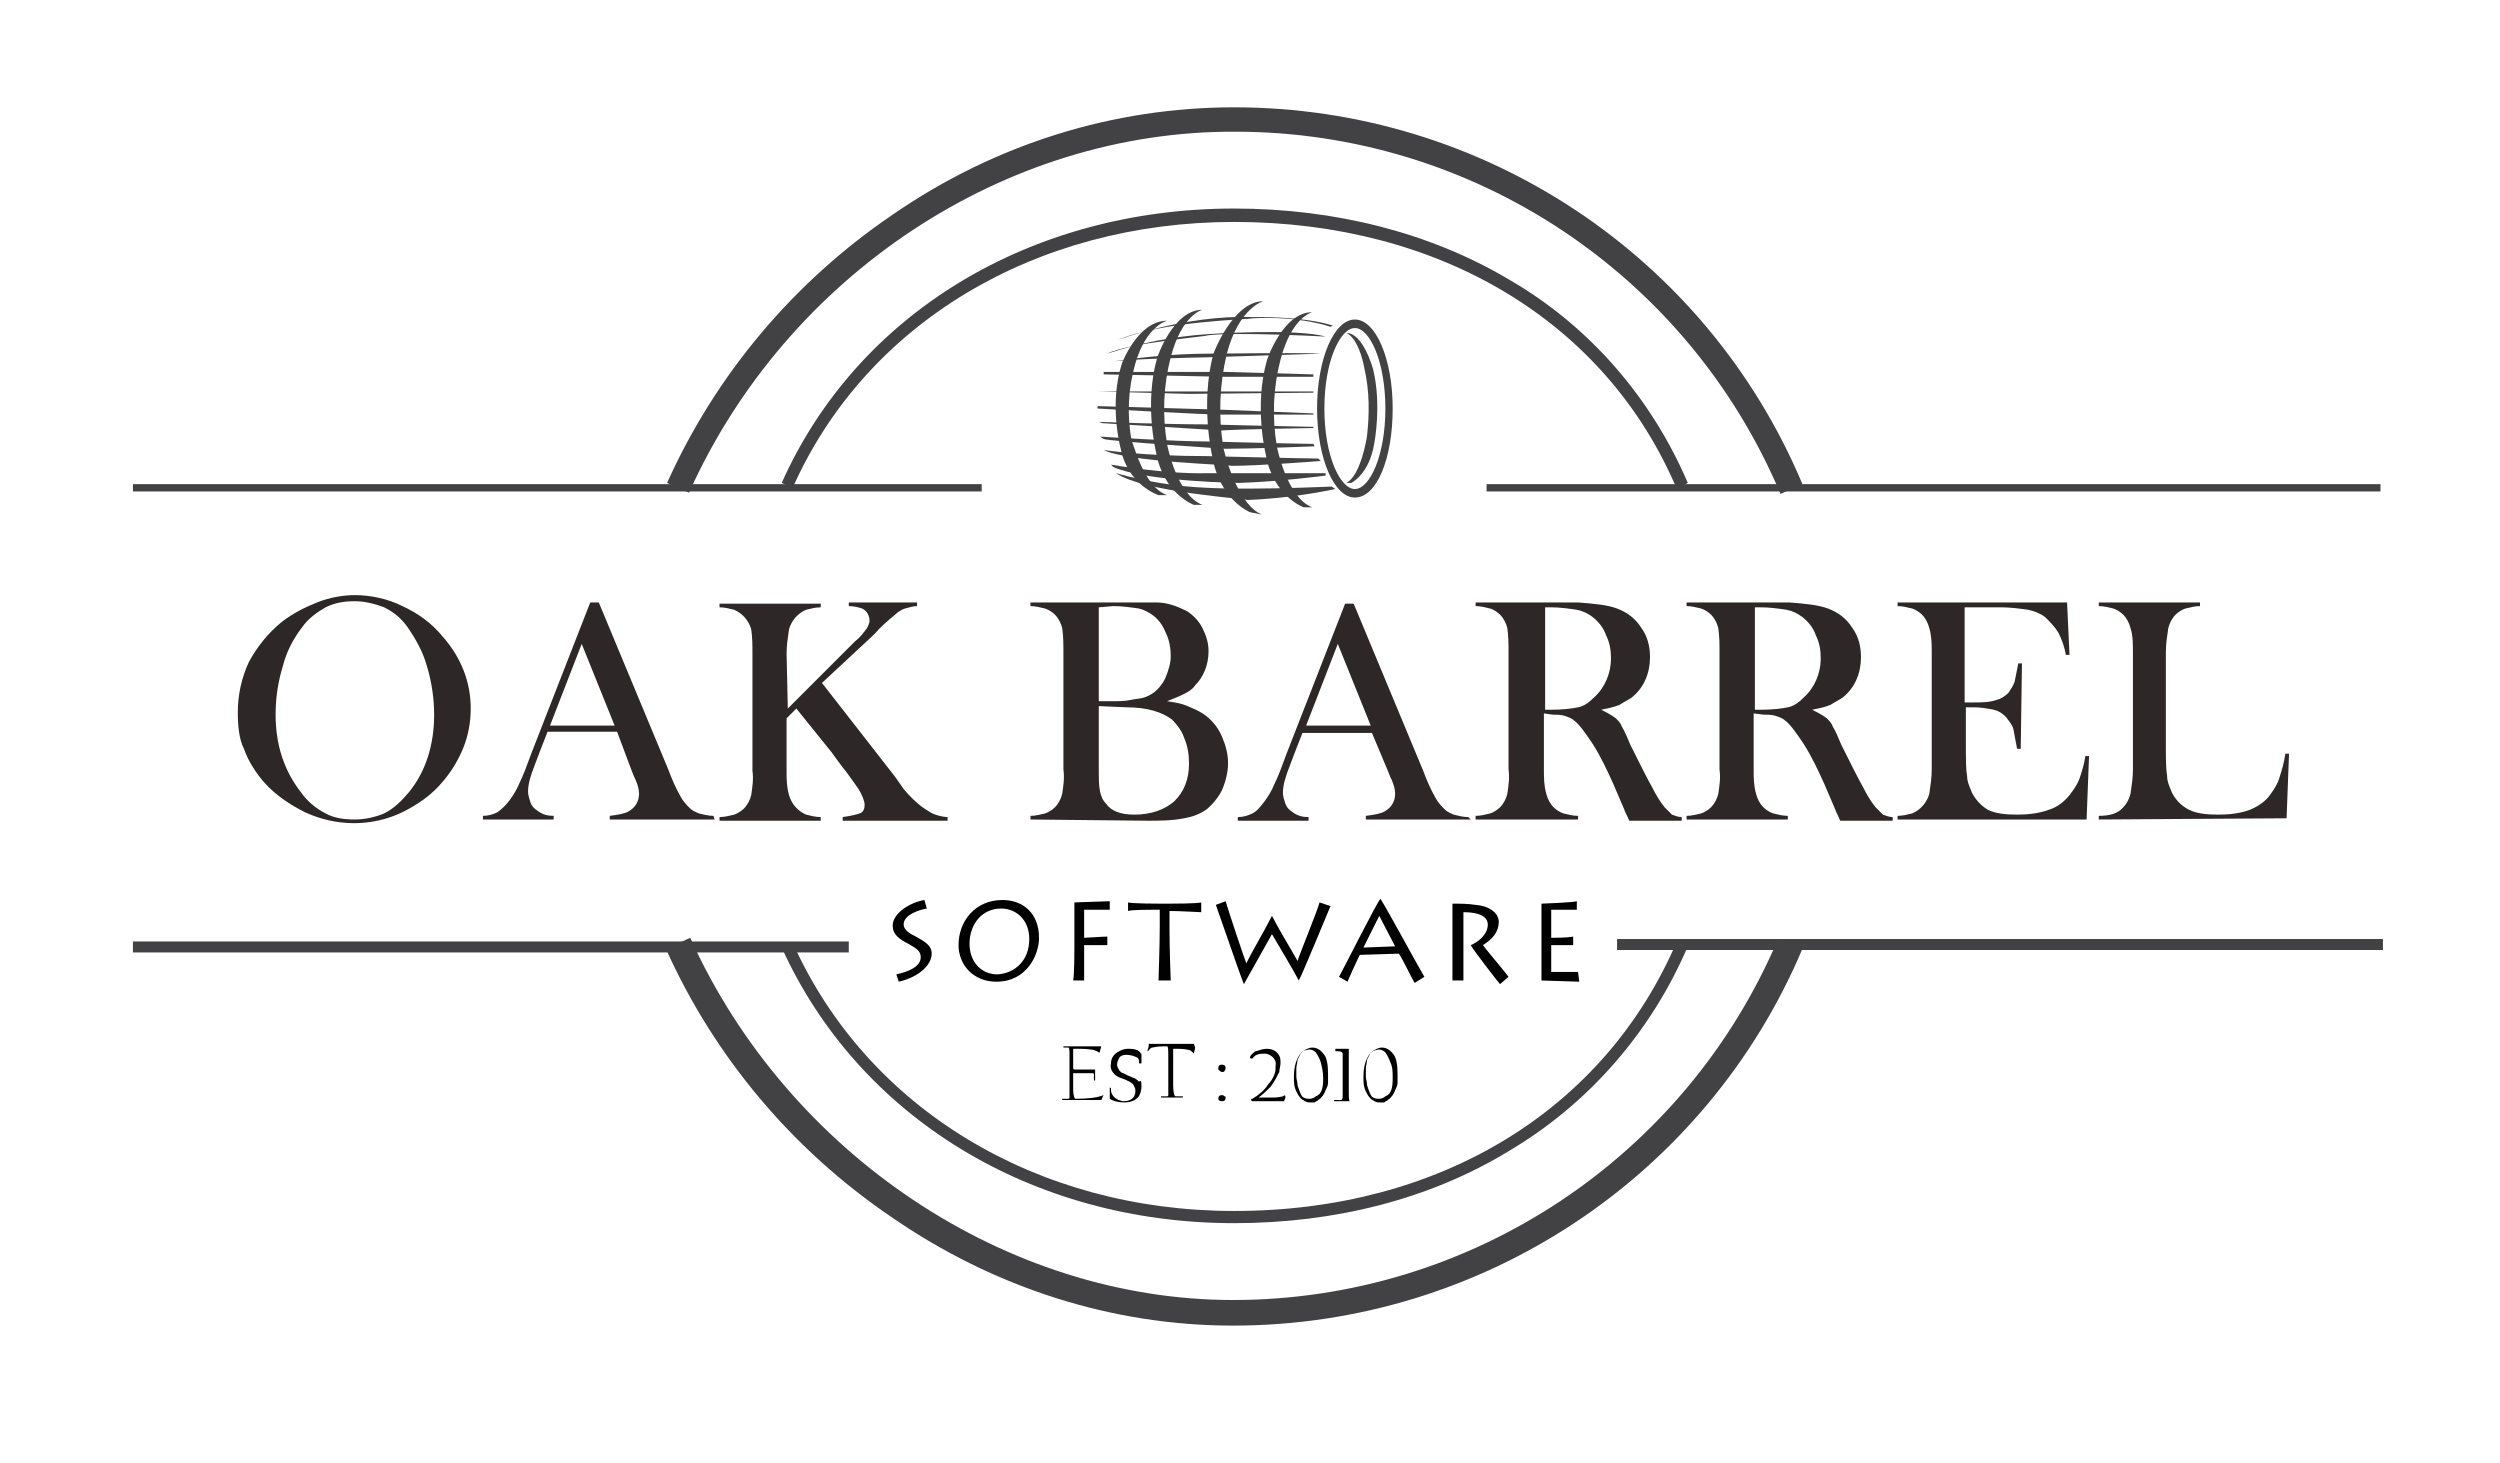 <?xml version="1.0" encoding="utf-8"?>
<!-- Generator: Adobe Illustrator 26.3.1, SVG Export Plug-In . SVG Version: 6.00 Build 0)  -->
<svg version="1.1" id="Layer_1" xmlns="http://www.w3.org/2000/svg" xmlns:xlink="http://www.w3.org/1999/xlink" x="0px" y="0px"
	 viewBox="0 0 205 120" style="enable-background:new 0 0 205 120;" xml:space="preserve">
<style type="text/css">
	.st0{fill:#2D2727;}
	.st1{fill:#424244;}
	.st2{fill:#010101;}
	.st3{fill:#424242;}
</style>
<g>
	<path class="st0" d="M19.5,58.4c0-1.4,0.3-2.8,0.9-4.1c0.7-1.3,1.6-2.4,2.7-3.3c0.9-0.7,1.9-1.2,2.9-1.6c1-0.4,2.1-0.6,3.1-0.6
		c1.3,0,2.7,0.3,3.9,0.9c1.3,0.6,2.4,1.4,3.3,2.5c1.5,1.7,2.3,3.7,2.3,5.9c0,1.1-0.2,2.2-0.6,3.2c-0.4,1-1,2-1.7,2.8
		c-0.9,1.1-2.1,1.9-3.3,2.5c-2.5,1.2-5.4,1.2-8,0c-1.2-0.6-2.4-1.4-3.3-2.4c-0.7-0.8-1.3-1.7-1.7-2.8C19.6,60.6,19.5,59.5,19.5,58.4
		z M22.6,58.6c0,2.5,0.7,4.6,2.1,6.4c0.5,0.7,1.2,1.3,2,1.7c0.7,0.4,1.6,0.5,2.4,0.5c0.8,0,1.7-0.2,2.4-0.5c0.8-0.4,1.4-1,2-1.7
		c1.4-1.7,2.1-3.9,2.1-6.4c0-1.3-0.2-2.7-0.6-4c-0.3-1.1-0.9-2.2-1.6-3.2c-0.5-0.7-1.1-1.2-1.9-1.6c-0.8-0.3-1.6-0.5-2.4-0.5
		c-0.8,0-1.6,0.1-2.4,0.5c-0.7,0.4-1.4,0.9-1.9,1.6c-0.7,0.9-1.3,2-1.6,3.2C22.8,55.9,22.6,57.2,22.6,58.6L22.6,58.6z"/>
	<path class="st0" d="M58.6,67.2h-8.6v-0.3c0.8-0.1,1.3-0.2,1.6-0.4c0.5-0.3,0.8-0.8,0.8-1.4c0-0.5-0.2-1-0.4-1.4l-0.2-0.5L50.6,60
		h-5.7l-0.7,1.8l-0.3,0.8c-0.4,1-0.6,1.7-0.6,2.3c0,0.3,0.1,0.6,0.2,0.9c0.1,0.3,0.3,0.5,0.6,0.7c0.4,0.3,0.8,0.4,1.3,0.4v0.3h-5.8
		v-0.3c0.4,0,0.8-0.1,1.2-0.3c0.4-0.3,0.7-0.6,1-1c0.3-0.4,0.6-0.9,0.8-1.4c0.3-0.6,0.6-1.4,1-2.5l4.8-12.3h0.7l5.7,13.7
		c0.3,0.8,0.6,1.5,1,2.2c0.2,0.4,0.5,0.7,0.8,1c0.2,0.2,0.5,0.3,0.7,0.4c0.4,0.1,0.8,0.2,1.2,0.2L58.6,67.2z M50.4,59.5l-2.7-6.7
		l-2.6,6.7H50.4z"/>
	<path class="st0" d="M64.6,58.1l5.5-5.5c0.4-0.3,0.7-0.7,1-1.1c0.1-0.2,0.2-0.4,0.2-0.6c0-0.4-0.2-0.8-0.6-1
		c-0.3-0.1-0.7-0.2-1.1-0.2v-0.3h5.6v0.3c-0.3,0-0.6,0.1-1,0.2c-0.3,0.1-0.6,0.3-0.8,0.5c-0.6,0.5-1.2,1-1.7,1.6L67.4,56l6,7.7
		l0.7,1c0.5,0.6,1.1,1.2,1.7,1.6c0.3,0.2,0.6,0.4,0.9,0.5c0.3,0.1,0.7,0.2,1,0.2v0.3h-8.6v-0.3c0.7-0.1,1.1-0.2,1.4-0.3
		c0.3-0.1,0.4-0.4,0.4-0.7c0-0.3-0.2-0.8-0.5-1.3c-0.2-0.3-0.5-0.7-1-1.4c-0.5-0.6-0.9-1.2-1.2-1.6l-2.9-3.6l-0.8,0.8v4.3
		c0,0.7,0,1.3,0.2,2c0.2,0.7,0.7,1.3,1.4,1.6c0.4,0.1,0.8,0.2,1.2,0.2v0.3H59v-0.3c0.4,0,0.8-0.1,1.2-0.2c0.3-0.1,0.6-0.3,0.8-0.5
		c0.3-0.3,0.5-0.7,0.6-1.1c0.1-0.7,0.2-1.3,0.1-2v-9.6c0-0.7,0-1.3-0.1-2c-0.2-0.7-0.7-1.3-1.4-1.6c-0.4-0.1-0.8-0.2-1.2-0.2v-0.3
		h8.3v0.3c-0.4,0-0.8,0.1-1.2,0.2c-0.7,0.3-1.2,0.9-1.4,1.6c-0.1,0.7-0.2,1.3-0.2,2L64.6,58.1z"/>
	<path class="st0" d="M84.5,67.2v-0.3c0.4,0,0.8-0.1,1.2-0.2c0.3-0.1,0.6-0.3,0.8-0.5c0.3-0.3,0.5-0.7,0.6-1.1
		c0.1-0.7,0.2-1.3,0.1-2v-9.6c0-0.7,0-1.3-0.1-2c-0.1-0.4-0.3-0.8-0.6-1.1c-0.2-0.2-0.5-0.4-0.8-0.5c-0.4-0.1-0.8-0.2-1.2-0.2v-0.3
		h8.6c0.9,0,1.4,0,1.7,0c0.9,0,1.7,0.3,2.5,0.7c0.5,0.3,1,0.8,1.3,1.4c0.3,0.6,0.5,1.2,0.5,1.9c0,1.1-0.4,2.1-1.1,2.8
		c-0.2,0.3-0.5,0.5-0.9,0.7c-0.4,0.2-0.9,0.4-1.4,0.6c0.7,0.1,1.3,0.2,1.9,0.5c0.5,0.2,0.9,0.4,1.3,0.7c0.6,0.5,1,1,1.3,1.7
		c0.3,0.7,0.5,1.4,0.5,2.2c0,0.7-0.2,1.5-0.5,2.2c-0.3,0.6-0.8,1.2-1.3,1.6c-0.6,0.4-1.2,0.6-1.8,0.7c-1,0.2-2,0.2-3,0.2L84.5,67.2z
		 M90.1,49.8v7.7h1.1c0.5,0,1,0,1.5-0.1c0.4-0.1,0.8-0.1,1.1-0.2c0.3-0.1,0.5-0.2,0.8-0.4c0.4-0.3,0.8-0.8,1-1.3
		c0.2-0.5,0.4-1.1,0.4-1.7c0-0.6-0.1-1.3-0.4-1.9c-0.2-0.5-0.5-1-1-1.4c-0.4-0.3-0.8-0.5-1.2-0.6c-0.7-0.1-1.4-0.2-2.1-0.2
		L90.1,49.8z M90.1,57.9v5.4c0,0.5,0,1.1,0.1,1.6c0.1,0.4,0.2,0.7,0.5,1c0.4,0.6,1.2,0.9,2.3,0.9c1.4,0,2.5-0.4,3.3-1.1
		c0.8-0.8,1.2-1.8,1.2-3.1c0-0.7-0.1-1.4-0.4-2.1c-0.2-0.6-0.6-1.1-1-1.5c-0.8-0.6-2-1-3.7-1L90.1,57.9z"/>
	<path class="st0" d="M120.6,67.2h-8.6v-0.3c0.8-0.1,1.3-0.2,1.6-0.4c0.5-0.3,0.8-0.8,0.8-1.4c0-0.5-0.2-1-0.4-1.4l-0.2-0.5
		l-1.3-3.1h-5.7l-0.7,1.8l-0.3,0.8c-0.4,1-0.6,1.7-0.6,2.3c0,0.3,0.1,0.6,0.2,0.9c0.1,0.3,0.3,0.5,0.6,0.7c0.4,0.3,0.8,0.4,1.3,0.4
		v0.3h-5.8v-0.3c0.4,0,0.8-0.1,1.2-0.3c0.4-0.2,0.7-0.6,1-1c0.3-0.4,0.6-0.9,0.8-1.4c0.3-0.6,0.6-1.4,1-2.5l4.8-12.3h0.7l5.7,13.7
		c0.3,0.8,0.6,1.5,1,2.2c0.2,0.4,0.5,0.7,0.8,1c0.2,0.2,0.5,0.3,0.7,0.4c0.4,0.1,0.8,0.2,1.2,0.2L120.6,67.2z M112.4,59.5l-2.7-6.7
		l-2.6,6.7H112.4z"/>
	<path class="st0" d="M126.6,58.5v4.6c0,0.7,0,1.3,0.2,2c0.1,0.4,0.3,0.8,0.6,1.1c0.2,0.2,0.5,0.4,0.8,0.5c0.4,0.1,0.8,0.2,1.2,0.2
		v0.3H121v-0.3c0.4,0,0.8-0.1,1.2-0.2c0.3-0.1,0.6-0.3,0.8-0.5c0.3-0.3,0.5-0.7,0.6-1.1c0.1-0.7,0.2-1.3,0.1-2v-9.6
		c0-0.7,0-1.3-0.1-2c-0.1-0.4-0.3-0.8-0.6-1.1c-0.2-0.2-0.5-0.4-0.8-0.5c-0.4-0.1-0.8-0.2-1.2-0.2v-0.3h6.3c1.1,0,1.7,0,2.1,0
		c1.3,0.1,2.4,0.2,3.2,0.5c0.8,0.3,1.5,0.8,2,1.6c0.5,0.7,0.7,1.5,0.7,2.4c0,1.3-0.5,2.5-1.5,3.3c-0.3,0.2-0.7,0.4-1,0.6
		c-0.5,0.2-1,0.3-1.5,0.4c0.4,0.2,0.8,0.4,1.2,0.7c0.2,0.2,0.4,0.4,0.5,0.7c0.2,0.3,0.4,0.8,0.7,1.5c0.8,1.6,1.4,2.8,1.8,3.5
		c0.3,0.6,0.6,1.1,1,1.6c0.2,0.2,0.4,0.4,0.6,0.6c0.3,0.1,0.5,0.2,0.8,0.2v0.3h-4.3c-0.2-0.5-0.4-0.8-0.4-0.9l-0.9-2.1
		c-0.5-1.1-1-2.2-1.7-3.3c-0.6-0.9-1.1-1.6-1.5-1.9c-0.2-0.2-0.5-0.3-0.8-0.4c-0.3-0.1-0.7-0.1-1-0.1L126.6,58.5z M126.6,58.2h0.5
		c1.1,0,1.8-0.1,2.3-0.2c0.5-0.1,0.9-0.4,1.3-0.8c0.9-0.8,1.4-2,1.4-3.2c0-0.7-0.1-1.3-0.4-1.9c-0.2-0.6-0.6-1.1-1.1-1.5
		c-0.4-0.3-0.8-0.5-1.3-0.6c-0.7-0.1-1.4-0.2-2.1-0.2h-0.5V58.2z"/>
	<path class="st0" d="M143.8,58.5v4.6c0,0.7,0,1.3,0.2,2c0.1,0.4,0.3,0.8,0.6,1.1c0.2,0.2,0.5,0.4,0.8,0.5c0.4,0.1,0.8,0.2,1.2,0.2
		v0.3h-8.3v-0.3c0.4,0,0.8-0.1,1.2-0.2c0.3-0.1,0.6-0.3,0.8-0.5c0.3-0.3,0.5-0.7,0.6-1.1c0.1-0.7,0.2-1.3,0.1-2v-9.6
		c0-0.7,0-1.3-0.1-2c-0.1-0.4-0.3-0.8-0.6-1.1c-0.2-0.2-0.5-0.4-0.8-0.5c-0.4-0.1-0.8-0.2-1.2-0.2v-0.3h6.3c1.1,0,1.7,0,2.1,0
		c1.3,0.1,2.4,0.2,3.2,0.5c0.8,0.3,1.5,0.8,2,1.6c0.5,0.7,0.7,1.5,0.7,2.4c0,1.3-0.5,2.5-1.5,3.3c-0.3,0.2-0.7,0.4-1,0.6
		c-0.5,0.2-1,0.3-1.5,0.4c0.4,0.2,0.8,0.4,1.2,0.7c0.2,0.2,0.4,0.4,0.5,0.7c0.2,0.3,0.4,0.8,0.7,1.5c0.8,1.6,1.4,2.8,1.8,3.5
		c0.3,0.6,0.6,1.1,1,1.6c0.2,0.2,0.4,0.4,0.6,0.6c0.3,0.1,0.5,0.2,0.8,0.2v0.3h-4.3c-0.2-0.5-0.4-0.8-0.4-0.9l-0.9-2.1
		c-0.5-1.1-1-2.2-1.7-3.3c-0.6-0.9-1.1-1.6-1.5-1.9c-0.2-0.2-0.5-0.3-0.8-0.4c-0.3-0.1-0.7-0.1-1-0.1L143.8,58.5z M143.8,58.2h0.5
		c1.1,0,1.8-0.1,2.3-0.2c0.5-0.1,0.9-0.4,1.3-0.8c0.9-0.8,1.4-2,1.4-3.2c0-0.7-0.1-1.3-0.4-1.9c-0.2-0.6-0.6-1.1-1.1-1.5
		c-0.4-0.3-0.8-0.5-1.3-0.6c-0.7-0.1-1.4-0.2-2.1-0.2h-0.5V58.2z"/>
	<path class="st0" d="M169.5,49.4l0.2,4.3l-0.3,0c-0.1-0.6-0.3-1.2-0.6-1.8c-0.3-0.5-0.7-0.9-1.1-1.3c-0.4-0.3-0.9-0.5-1.4-0.6
		c-0.7-0.1-1.5-0.2-2.2-0.2h-3v7.8h0.8c0.6,0,1.2,0,1.8-0.2c0.4-0.1,0.7-0.3,1-0.6c0.2-0.3,0.4-0.6,0.5-0.9c0.1-0.5,0.2-1,0.3-1.5
		l0.3,0l-0.1,7h-0.3c-0.1-0.5-0.2-1.1-0.3-1.6c-0.1-0.4-0.4-0.7-0.6-1c-0.3-0.3-0.6-0.5-1-0.6c-0.5-0.1-1.1-0.2-1.6-0.2h-0.7v3
		c0,1.2,0,2.1,0.1,2.6c0,0.5,0.2,0.9,0.4,1.4c0.3,0.6,0.8,1.1,1.3,1.4c0.6,0.3,1.4,0.4,2.4,0.4c0.9,0,1.8-0.1,2.6-0.4
		c0.7-0.2,1.3-0.7,1.7-1.2c0.3-0.4,0.6-0.8,0.8-1.3c0.2-0.6,0.4-1.2,0.5-1.9l0.3,0l-0.2,5.2h-15.5v-0.3c0.4,0,0.8-0.1,1.2-0.2
		c0.7-0.3,1.2-0.9,1.4-1.6c0.1-0.7,0.2-1.3,0.2-2v-9.6c0-0.7,0-1.3-0.2-2c-0.1-0.4-0.3-0.8-0.6-1.1c-0.2-0.2-0.5-0.4-0.8-0.5
		c-0.4-0.1-0.8-0.2-1.2-0.2v-0.3H169.5z"/>
	<path class="st0" d="M172.1,67.2v-0.3c0.9,0,1.6-0.2,2-0.7c0.3-0.3,0.5-0.7,0.6-1.1c0.1-0.7,0.2-1.3,0.2-2v-9.6c0-0.7,0-1.4-0.2-2
		c-0.1-0.4-0.3-0.8-0.6-1.1c-0.2-0.2-0.5-0.4-0.8-0.5c-0.4-0.1-0.8-0.2-1.2-0.2v-0.3h8.3v0.3c-0.4,0-0.8,0.1-1.2,0.2
		c-0.3,0.1-0.6,0.3-0.8,0.5c-0.3,0.3-0.5,0.7-0.6,1.1c-0.1,0.7-0.2,1.3-0.2,2V61c0,1.2,0,2,0.1,2.6c0,0.5,0.2,0.9,0.4,1.4
		c0.3,0.6,0.8,1.1,1.4,1.4c0.6,0.3,1.4,0.4,2.4,0.4c0.9,0,1.8-0.1,2.6-0.4c0.7-0.3,1.3-0.7,1.7-1.3c0.3-0.4,0.6-0.9,0.7-1.3
		c0.2-0.6,0.4-1.3,0.5-2l0.3,0l-0.2,5.3L172.1,67.2z"/>
	<rect x="10.9" y="77.2" class="st1" width="58.7" height="0.9"/>
	<rect x="132.6" y="77" class="st1" width="62.8" height="0.9"/>
	<rect x="10.9" y="39.7" class="st1" width="69.6" height="0.6"/>
	<rect x="121.9" y="39.7" class="st1" width="73.3" height="0.6"/>
	<path class="st1" d="M137.5,40.1c-5.8-13.7-19.4-21.9-36.3-21.9C84.9,18.2,71,26.5,65,40l-0.9-0.4c6.2-13.9,20.4-22.5,37.1-22.5
		c8.3,0,16.1,2,22.5,5.8c6.6,3.8,11.7,9.7,14.7,16.7L137.5,40.1z"/>
	<path class="st1" d="M56.5,40.4l-1.8-0.8c4-8.9,10.4-16.5,18.5-22c8.4-5.8,18.1-8.8,28-8.8c20.3,0,38.7,12.1,46.6,30.9l-1.8,0.8
		c-7.6-18-25.2-29.7-44.7-29.7C82.4,10.7,64.5,22.6,56.5,40.4z"/>
	<path class="st1" d="M101.2,100.3c-16.6,0-30.8-8.7-37.1-22.6l0.9-0.4c6.1,13.6,20,22,36.2,22c16.9,0,30.4-8.3,36.3-22.1l0.9,0.4
		c-3,7-8.1,12.9-14.7,16.8C117.3,98.3,109.5,100.3,101.2,100.3z"/>
	<path class="st1" d="M101.1,108.7c-9.9,0-19.6-3.1-28-8.9c-8.1-5.5-14.5-13.1-18.5-22l2-0.9c8,17.7,25.9,29.7,44.5,29.7
		c19.5,0,37.1-11.7,44.7-29.6l2,0.8C139.9,96.5,121.5,108.7,101.1,108.7z"/>
	<path class="st2" d="M90.5,89.8c-0.1,0.1-0.1,0.3-0.2,0.4c0,0,0,0-0.1,0h-3.1c0,0,0,0,0,0v-0.1c0,0,0,0,0,0h0.5c0,0,0.1,0,0.1-0.1
		s0-0.4,0-1c0-0.7,0-1,0-1s0-0.2,0-0.7c0-0.4,0-0.7,0-0.7c0-0.4,0-0.7-0.1-0.7h-0.4c0,0,0,0,0,0c0,0,0,0,0,0v-0.1c0,0,0,0,0,0H90
		h0.2h0.1c0,0,0,0,0,0c0,0.1-0.1,0.3-0.1,0.4c0,0.1,0,0.1-0.1,0.1l0,0c-0.1-0.1-0.2-0.1-0.4-0.2c-0.5-0.1-1-0.1-1.6-0.1
		c0,0,0,0-0.1,0c0,0,0,0.6,0,1.6c0,0,0,0.1,0.1,0.1h1.6c0,0,0,0,0.1,0c0,0,0-0.1,0-0.2c0-0.1,0-0.2,0-0.2c0,0,0-0.1,0-0.1h0
		c0,0,0,0,0,0.1c0,0,0,0.1,0,0.3c0,0.2,0,0.3,0,0.3c0,0,0,0.1,0,0.3c0,0.2,0,0.3,0,0.3c0,0,0,0.1,0,0.1h-0.1c0,0,0,0,0,0
		c0-0.1,0-0.3,0-0.5c0,0,0-0.1-0.1-0.1l-0.8,0l-0.8,0c0,0,0,0,0,0.1v1.2c0,0.5,0.1,0.8,0.2,0.8c1,0,1.7-0.1,2-0.2L90.5,89.8
		C90.5,89.8,90.5,89.8,90.5,89.8z"/>
	<path class="st2" d="M93.6,89.1c0,0.3-0.1,0.7-0.3,0.9c-0.3,0.3-0.7,0.4-1.1,0.4c-0.5,0-0.9-0.1-1.2-0.3c0,0,0-0.1,0-0.1
		c0,0,0-0.1,0-0.4c0-0.2,0-0.4,0-0.4c0,0,0,0,0,0h0.1c0,0,0,0,0,0c0,0,0,0.1,0,0.2c0,0.2,0.1,0.4,0.3,0.6c0.1,0.1,0.2,0.1,0.3,0.2
		c0.1,0,0.3,0.1,0.4,0.1c0.4,0,0.7-0.1,0.9-0.4c0.1-0.2,0.1-0.3,0.1-0.5c0-0.2-0.1-0.3-0.2-0.5c-0.2-0.2-0.5-0.3-0.7-0.4
		c-0.3-0.1-0.6-0.2-0.8-0.4c-0.2-0.2-0.4-0.5-0.3-0.9c0-0.4,0.2-0.7,0.5-0.9c0.3-0.2,0.6-0.3,0.9-0.3c0.2,0,0.5,0,0.7,0.1
		c0.1,0,0.2,0.1,0.3,0.2c0,0,0,0.1,0.1,0.1c0,0.2,0,0.4,0,0.7c0,0,0,0.1,0,0.1h-0.2c0,0,0,0,0,0c0-0.1,0-0.1,0-0.2
		c0-0.1-0.1-0.3-0.2-0.3c-0.2-0.1-0.5-0.2-0.8-0.2c-0.2,0-0.4,0-0.6,0.2c-0.1,0.2-0.2,0.4-0.2,0.6c0,0.2,0.1,0.3,0.2,0.5
		c0.1,0.1,0.2,0.2,0.3,0.2l0.4,0.2c0.3,0.1,0.4,0.2,0.5,0.2c0.2,0.1,0.3,0.2,0.4,0.3C93.6,88.5,93.6,88.8,93.6,89.1z"/>
	<path class="st2" d="M98,85.9c0,0.2-0.1,0.3-0.1,0.5c0,0,0,0,0,0c0,0,0,0-0.1-0.1c-0.1-0.1-0.2-0.2-0.3-0.2
		c-0.4-0.1-0.8-0.1-1.2-0.1c0,0-0.1,0-0.1,0c0,0,0,0.5,0,1.5c0,1,0,1.5,0,1.5c0,0.6,0.1,0.9,0.2,0.9H97c0,0,0,0,0,0v0.1c0,0,0,0,0,0
		h-1.8c0,0,0,0,0,0c0,0,0,0,0,0v-0.1c0,0,0,0,0,0c0,0,0,0,0,0h0.5c0,0,0.1,0,0.1-0.1c0-0.5,0-0.7,0-0.8c0-0.1,0-0.4,0-1.1
		s0-1.1,0-1.1c0-0.7,0-1-0.1-1c-0.4,0-0.8,0-1.2,0.1c-0.1,0-0.2,0.1-0.3,0.2c0,0,0,0.1-0.1,0.1s0,0,0,0c0,0,0-0.1,0-0.1
		c0.1-0.2,0.1-0.4,0.1-0.5c0,0,0,0,0.1,0c0,0,0.3,0,0.7,0c0.5,0,0.9,0,1.1,0c0.9,0,1.5,0,1.6,0c0.1,0,0.1,0,0.2,0L98,85.9
		C98,85.8,98,85.9,98,85.9z"/>
	<path class="st2" d="M100.5,87.6c0,0.1-0.1,0.3-0.2,0.3c0,0-0.1,0-0.1,0c-0.1,0-0.2-0.1-0.3-0.2c0,0,0,0,0-0.1
		c0-0.2,0.1-0.3,0.3-0.3C100.4,87.3,100.5,87.4,100.5,87.6z M100.5,90c0,0.2-0.1,0.3-0.3,0.3c-0.2,0-0.3-0.1-0.3-0.2
		c0-0.2,0.1-0.3,0.3-0.3c0.1,0,0.1,0,0.2,0.1C100.5,89.9,100.5,89.9,100.5,90L100.5,90z"/>
	<path class="st2" d="M105.4,89.9c0,0,0,0.1,0,0.1c0,0.1-0.1,0.2-0.1,0.3c0,0,0,0-0.1,0h-2.5c0,0-0.1,0-0.1-0.1s0-0.1,0.1-0.1
		c0.5-0.3,1-0.7,1.3-1.2c0.2-0.2,0.4-0.5,0.5-0.8c0.1-0.2,0.1-0.5,0.1-0.7c0.1-0.5-0.3-0.9-0.8-1c-0.1,0-0.2,0-0.2,0
		c-0.4,0-0.7,0.1-0.9,0.4c0,0,0,0-0.1,0c0,0-0.1,0-0.1-0.1c0-0.1,0.1-0.2,0.2-0.3c0.1-0.1,0.2-0.2,0.3-0.2c0.3-0.1,0.6-0.2,0.9-0.2
		c0.6,0,1.1,0.4,1.1,1c0,0.1,0,0.1,0,0.2c0,0.2-0.1,0.5-0.1,0.7c-0.2,0.4-0.4,0.8-0.7,1.2c-0.3,0.3-0.6,0.6-1,0.9c0,0,0,0,0,0
		s0,0,0.1,0h0.8c0.4,0,0.7,0,1.1-0.1C105.3,89.8,105.4,89.8,105.4,89.9C105.4,89.8,105.4,89.8,105.4,89.9z"/>
	<path class="st2" d="M108.9,88.1c0,0.2,0,0.4,0,0.7c0,0.2-0.1,0.4-0.2,0.6c-0.1,0.3-0.3,0.6-0.6,0.8c-0.1,0.1-0.2,0.1-0.3,0.2
		c-0.1,0-0.2,0-0.3,0c-0.2,0-0.3,0-0.5-0.1c-0.1-0.1-0.2-0.1-0.3-0.2c-0.2-0.2-0.3-0.4-0.4-0.6c-0.2-0.4-0.2-0.8-0.2-1.2
		c0-0.6,0.1-1.2,0.4-1.7c0.1-0.2,0.3-0.4,0.5-0.5c0.2-0.1,0.4-0.2,0.6-0.2c0.4,0,0.7,0.2,1,0.6C108.8,86.8,108.9,87.3,108.9,88.1z
		 M108.5,88.4c0-0.5-0.1-0.9-0.2-1.3c-0.1-0.3-0.2-0.5-0.4-0.8c-0.2-0.2-0.5-0.3-0.7-0.2c-0.2,0-0.4,0.1-0.5,0.2
		c-0.1,0.2-0.2,0.4-0.3,0.6c0,0.2-0.1,0.5-0.1,0.7c0,0.2,0,0.5,0,0.7c0,0.2,0.1,0.4,0.1,0.7c0.2,0.6,0.3,0.9,0.5,1
		c0.2,0.1,0.3,0.1,0.5,0.1c0.2,0,0.4-0.1,0.5-0.2C108.4,89.7,108.5,89.2,108.5,88.4z"/>
	<path class="st2" d="M111.2,90.3C111.2,90.3,111.2,90.3,111.2,90.3l-1.8,0c0,0,0,0,0,0v-0.1c0,0,0,0,0,0h0.6c0,0,0.1-0.1,0.1-0.2
		c0,0,0-0.5,0-1.5s0-1.5,0-1.5c0-0.2,0-0.4,0-0.6c0-0.1-0.1-0.2-0.4-0.2h-0.2c0,0,0,0,0,0c0,0,0,0,0,0V86c0,0,0,0,0,0c0,0,0,0,0,0
		h0.3c0.2,0,0.4,0,0.6,0l0.2,0c0,0,0,0,0,0.1c0,0,0,0.6,0,1.6c0,1.1,0,1.6,0,1.7c0,0.6,0,0.9,0.1,0.9h0.5c0,0,0,0,0,0L111.2,90.3z"
		/>
	<path class="st2" d="M114.6,88.1c0,0.2,0,0.4,0,0.7c0,0.2-0.1,0.4-0.2,0.6c-0.1,0.3-0.3,0.6-0.6,0.8c-0.1,0.1-0.2,0.1-0.3,0.2
		c-0.1,0-0.2,0-0.3,0c-0.2,0-0.3,0-0.5-0.1c-0.1-0.1-0.2-0.1-0.3-0.2c-0.2-0.2-0.3-0.4-0.4-0.6c-0.2-0.4-0.2-0.8-0.2-1.2
		c0-0.6,0.1-1.2,0.4-1.7c0.1-0.2,0.3-0.4,0.5-0.5c0.2-0.1,0.4-0.2,0.6-0.2c0.4,0,0.7,0.2,1,0.6C114.5,86.8,114.6,87.3,114.6,88.1z
		 M114.2,88.4c0-0.5,0-0.9-0.2-1.3c-0.1-0.3-0.2-0.5-0.4-0.8c-0.2-0.2-0.5-0.3-0.7-0.2c-0.2,0-0.3,0.1-0.5,0.2
		c-0.1,0.2-0.2,0.4-0.3,0.6c0,0.2-0.1,0.5-0.1,0.7c0,0.2,0,0.5,0,0.7c0,0.2,0.1,0.4,0.1,0.7c0.2,0.6,0.3,0.9,0.5,1
		c0.2,0.1,0.3,0.1,0.5,0.1c0.2,0,0.4-0.1,0.5-0.2C114.1,89.7,114.2,89.2,114.2,88.4z"/>
	<path class="st2" d="M73.5,79.9c0.9-0.2,2-0.6,2-1.4c0-0.5-0.3-0.7-1-1.1c-0.8-0.4-1.3-0.8-1.3-1.5c0-1,1.4-1.9,2.6-2.1l0.2,0.7
		c-0.6,0.1-1.9,0.5-1.9,1.3c0,0.5,0.6,0.8,1,1c0.7,0.4,1.3,0.7,1.3,1.4c0,0.9-1,1.9-2.7,2.3L73.5,79.9z"/>
	<path class="st2" d="M78.6,77.5c0-2,1.4-3.7,3.6-3.7c1.7,0,3,1.1,3,3.1c0,1.4-1,3.6-3.5,3.6C79.8,80.5,78.6,79.1,78.6,77.5z
		 M84.4,77c0-1.6-1.1-2.5-2.3-2.5c-1.6,0-2.6,1.3-2.6,2.9c0,1.4,0.9,2.5,2.3,2.5C83.2,79.8,84.4,78.8,84.4,77L84.4,77z"/>
	<path class="st2" d="M88,80.4c0.1-0.5,0.1-2.4,0.1-2.7v-1.2c0-0.1,0-2.3,0-2.5c0.2,0,2.5-0.1,2.9-0.1l0,0.7l-2.1,0v2.3
		c0.2,0,1.5-0.1,1.9-0.1l0,0.7l-1.9,0v0.9c0,0.1,0,1.9,0,2L88,80.4z"/>
	<path class="st2" d="M95,80.4c0-0.2,0.1-2.9,0.1-4.4v-1.4c-1.1,0-2.3,0-2.6,0.1V74c0.4,0.1,2.5,0.1,2.6,0.1h0.8
		c0.2,0,2.2,0,2.6-0.1v0.8c-0.1,0-1.8-0.1-2.6-0.1v1.5c0,1.9,0.1,4,0.1,4.2L95,80.4z"/>
	<path class="st2" d="M109.1,74.3c-0.1,0.2-2.3,5.6-2.6,6.1h0c-0.3-0.6-1.9-3.3-2.2-3.8c-0.4,0.7-1.9,3.4-2.3,4.1h0
		c-0.3-0.7-1.9-5.4-2.3-6.5l0.8-0.3c0.3,1,1.5,4.6,1.7,5.1c0.2-0.5,1.5-2.7,2.1-3.9h0c0.5,1,1.6,2.8,2.1,3.7
		c0.1-0.4,1.7-4.3,1.8-4.8L109.1,74.3z"/>
	<path class="st2" d="M109.8,80.1c0.5-0.9,3.1-6.1,3.4-6.4h0c0.8,1.3,3,5.4,3.6,6.4l-0.8,0.5c-0.2-0.3-1.1-2.2-1.3-2.4l-3.2,0.1
		c-0.1,0.2-0.9,1.9-1,2.2L109.8,80.1z M114.4,77.6c-0.1-0.2-1.2-2.3-1.3-2.5c-0.1,0.2-1.2,2.4-1.3,2.6L114.4,77.6z"/>
	<path class="st2" d="M120,77.6c0,0.3,0,2.7,0,2.8h-0.9c0-0.2,0-3.1,0-3.3v-0.7c0-0.3,0-2.2,0-2.3c0.6,0,1.3,0,1.9,0.1
		c1.2,0.1,1.9,0.7,1.9,1.4c0,0.8-0.5,1.4-1.3,1.9c0.2,0.3,1.9,2.3,2.1,2.6l-0.7,0.6c-0.1-0.1-2.2-2.8-2.4-3.2
		c0.5-0.2,1.4-0.8,1.4-1.7c0-0.4-0.3-1-2-1L120,77.6z"/>
	<path class="st2" d="M129.5,80.5c-0.1,0-2.9-0.1-3.1-0.1c0-0.5,0-2.4,0-2.6v-1.2c0-0.1,0-2.3,0-2.5c0.2,0,2.6-0.1,2.9-0.2l0,0.7
		c-0.3,0-1.9,0-2.1,0v2.3c0.2,0,1.3,0,1.8-0.1l0,0.7c-0.2,0-1.6,0-1.8,0v2.2c0.2,0,1.4,0,2.2,0L129.5,80.5z"/>
	<path class="st3" d="M95.7,40.6H95c0,0-2.5-0.8-3.1-3.8c0,0-1-3.6,0.1-7c0,0,1.3-3.5,3.7-3.5c0,0-1.7,0.4-2.6,3.5
		c-0.6,2.1-0.7,4.2-0.3,6.4C92.9,36.1,93.7,39.9,95.7,40.6z"/>
	<path class="st3" d="M98.6,41.4h-0.7c0,0-2.5-0.9-3.1-4.3c0,0-1-4,0.1-7.8c0,0,1.3-3.9,3.7-3.9c0,0-1.7,0.4-2.6,3.9
		c-0.6,2.3-0.7,4.7-0.3,7.1C95.7,36.5,96.5,40.6,98.6,41.4z"/>
	<path class="st3" d="M107.6,41.6h-0.7c0,0-2.5-0.9-3.1-4.3c0,0-1-4,0.1-7.8c0,0,1.3-3.9,3.7-3.9c0,0-1.7,0.4-2.6,3.9
		c-0.6,2.3-0.7,4.7-0.3,7.1C104.7,36.6,105.5,40.8,107.6,41.6z"/>
	<path class="st3" d="M110.4,39.6h0.4c0,0,1.5-0.7,1.9-3.3c0,0,0.6-3.1-0.1-6c0,0-0.8-3-2.2-3c0,0,1,0.3,1.5,3
		c0.4,1.8,0.4,3.6,0.2,5.4C112.1,35.8,111.6,39,110.4,39.6z"/>
	<path class="st3" d="M103.5,42.2l-1-0.2c0,0-2.5-1-3.1-4.6c0,0-1-4.3,0.1-8.4c0,0,1.6-4.3,4.1-4.3c0,0-2,0.5-3,4.3
		c-0.6,2.5-0.7,5.1-0.3,7.6C100.3,36.8,101.4,41.4,103.5,42.2z"/>
	<path class="st3" d="M111.1,40.8c-1.7,0-3.1-3.2-3.1-7.3s1.4-7.3,3.1-7.3c1.7,0,3.1,3.2,3.1,7.3S112.9,40.8,111.1,40.8z
		 M111.1,26.9c-1.2,0-2.5,2.7-2.5,6.6s1.3,6.6,2.5,6.6c1.2,0,2.5-2.7,2.5-6.6S112.3,26.9,111.1,26.9z"/>
	<path class="st3" d="M91.6,27.9c0,0,5.5-2.1,11.1-1.9c0,0,4.1-0.1,6.6,0.7l-0.2,0.1c0,0-2.4-0.9-6.4-0.7
		C102.6,26.2,95.3,26.3,91.6,27.9z"/>
	<path class="st3" d="M90.8,29c2.7-0.9,5.4-1.4,8.2-1.6c0,0,7.2-0.5,9.7,0.2c0,0-7.4-0.4-9.7-0.1C99,27.6,92.5,28.1,90.8,29z"/>
	<path class="st3" d="M90.8,29.7c2.7-0.4,5.5-0.7,8.3-0.7c0,0,8.4-0.1,9.2,0l-9.3,0.3C99.1,29.3,92.4,29.4,90.8,29.7z"/>
	<polygon class="st3" points="90.5,30.5 90.5,30.7 100.6,30.9 107.7,30.9 107.7,30.7 100.6,30.5 	"/>
	<polygon class="st3" points="90,32.1 97.1,32.1 107.7,32.1 107.7,32.2 97.5,32.3 90,32.1 	"/>
	<path class="st3" d="M90,33.3v0.2c0,0,8.7,0.5,10.2,0.5c0,0,7.1,0,7.5,0v-0.1l-7.4-0.3L90,33.3z"/>
	<path class="st3" d="M90.2,34.6c0,0,5.8,0.2,8.7,0.2c0,0,8.1,0.2,8.8,0.2v0.1c0,0-6.4,0.1-7.5,0.2l-9.8-0.6l-0.3-0.1L90.2,34.6z"/>
	<path class="st3" d="M90.2,35.8c0,0,6,0.4,8.8,0.4c0,0,7.7,0.2,8.7,0.2l0.1,0.2c0,0-5.2,0.2-7.3,0.2c0,0-9.4-0.6-10-0.8L90.2,35.8z
		"/>
	<path class="st3" d="M90.5,36.9c0,0,3.2,0.5,8.4,0.5c0,0,8.2,0.2,9.2,0.2l0.2,0.2c0,0-5,0.4-7.3,0.4
		C100.9,38.1,92.5,37.9,90.5,36.9z"/>
	<path class="st3" d="M91.1,38.1c0,0,4.5,0.8,7.9,0.7c0,0,8.4,0,9.7,0V39c0,0-3.8,0.5-7.1,0.6c0,0-7.6-0.1-10.3-1.3L91.1,38.1z"/>
	<path class="st3" d="M91.5,38.8c2.5,0.7,5,1.1,7.5,1.2c0,0,3,0.2,10.2-0.1l0.3,0.2c-2.4,0.5-4.8,0.8-7.2,0.9
		C102.3,40.9,93.9,40.4,91.5,38.8z"/>
</g>
</svg>
